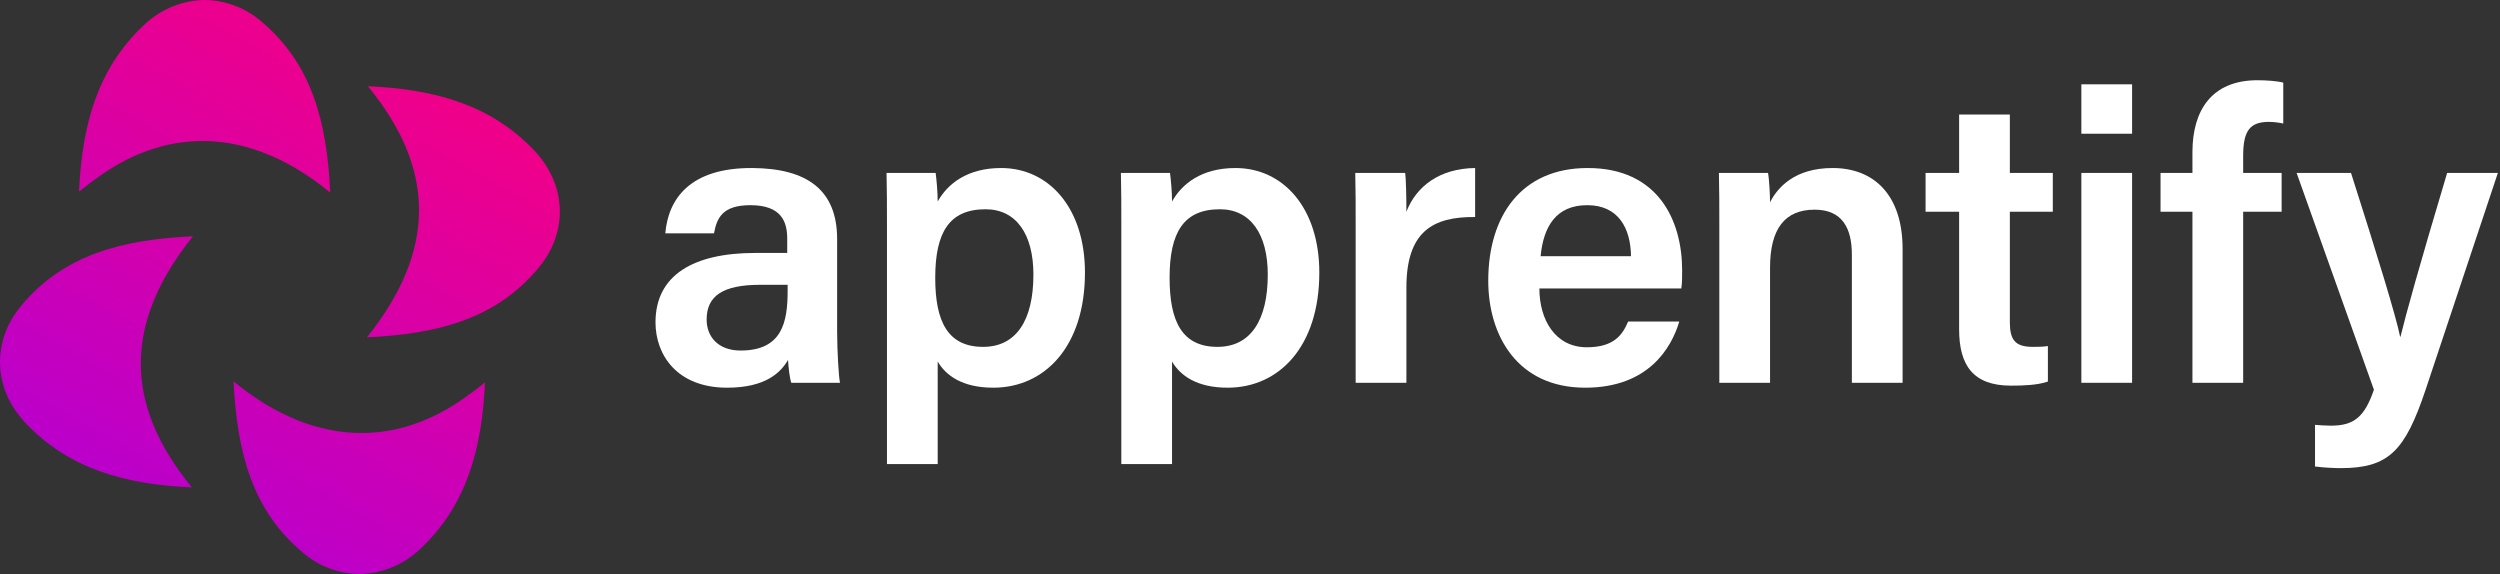 <svg width="392" height="90" viewBox="0 0 392 90" fill="none" xmlns="http://www.w3.org/2000/svg">
<rect x="0" y="0" width="392" height="90" fill="#333333" stroke="none"/>
<path d="M131.262 37.486C131.262 29.803 126.579 26.41 117.984 26.346C108.17 26.282 104.771 31.211 104.322 36.589H111.955C112.404 34.156 113.302 32.172 117.664 32.172C122.603 32.172 123.436 34.861 123.436 37.422V39.662H118.433C108.748 39.662 102.782 43.12 102.782 50.546C102.782 55.604 106.118 60.79 114.007 60.79C120.037 60.79 122.41 58.421 123.565 56.436C123.629 57.653 123.821 59.317 124.078 60.022H131.711C131.518 59.189 131.262 55.028 131.262 51.955V37.486ZM123.501 45.616C123.501 50.482 122.667 54.964 116.124 54.964C112.596 54.964 110.8 52.787 110.8 50.098C110.8 46.385 113.366 44.656 119.203 44.656H123.501V45.616Z" fill="white"/>
<path d="M147.03 72.762V56.692C148.313 58.869 150.878 60.79 155.753 60.79C163.771 60.79 170.121 54.388 170.121 42.735C170.121 32.62 164.477 26.346 156.972 26.346C151.648 26.346 148.569 28.842 147.03 31.595C147.03 30.059 146.837 28.074 146.709 27.114H139.012C139.076 29.739 139.076 32.428 139.076 35.053V72.762H147.03ZM162.039 43.056C162.039 50.226 159.345 54.388 154.15 54.388C148.569 54.388 146.645 50.354 146.645 43.568C146.645 36.461 148.826 32.812 154.534 32.812C159.345 32.812 162.039 36.717 162.039 43.056Z" fill="white"/>
<path d="M183.776 72.762V56.692C185.059 58.869 187.625 60.79 192.5 60.79C200.518 60.79 206.868 54.388 206.868 42.735C206.868 32.62 201.223 26.346 193.719 26.346C188.395 26.346 185.316 28.842 183.776 31.595C183.776 30.059 183.584 28.074 183.456 27.114H175.759C175.823 29.739 175.823 32.428 175.823 35.053V72.762H183.776ZM198.786 43.056C198.786 50.226 196.092 54.388 190.896 54.388C185.316 54.388 183.392 50.354 183.392 43.568C183.392 36.461 185.572 32.812 191.281 32.812C196.092 32.812 198.786 36.717 198.786 43.056Z" fill="white"/>
<path d="M212.569 60.022H220.523V45.104C220.523 36.333 224.628 33.964 231.299 34.028V26.346C225.719 26.41 222.063 29.227 220.523 33.196C220.523 30.955 220.459 27.882 220.331 27.114H212.505C212.569 29.547 212.569 32.3 212.569 36.013V60.022Z" fill="white"/>
<path d="M263.633 45.232C263.761 44.272 263.761 43.504 263.761 42.415C263.761 34.605 260.041 26.346 248.944 26.346C238.553 26.346 233.358 33.836 233.358 44.016C233.358 52.595 237.912 60.79 248.559 60.79C258.501 60.79 262.093 54.516 263.312 50.418H255.294C254.396 52.531 253.049 54.452 248.816 54.452C243.877 54.452 241.375 50.162 241.375 45.232H263.633ZM241.568 40.174C242.017 35.501 244.005 32.172 248.88 32.172C253.755 32.172 255.679 35.757 255.743 40.174H241.568Z" fill="white"/>
<path d="M269.59 60.022H277.544V41.967C277.544 35.885 279.853 32.876 284.535 32.876C288.897 32.876 290.372 35.821 290.372 39.918V60.022H298.326V39.022C298.326 30.571 293.836 26.346 287.358 26.346C281.392 26.346 278.698 29.419 277.544 31.723C277.544 30.699 277.415 28.01 277.223 27.114H269.526C269.59 29.611 269.59 32.556 269.59 35.373V60.022Z" fill="white"/>
<path d="M301.93 33.196H307.19V51.635C307.19 57.269 309.371 60.47 315.336 60.47C317.132 60.47 319.441 60.406 321.109 59.83V54.26C320.339 54.388 319.377 54.388 318.736 54.388C315.914 54.388 315.144 53.235 315.144 50.482V33.196H321.879V27.114H315.144V17.959H307.19V27.114H301.93V33.196Z" fill="white"/>
<path d="M326.357 60.022H334.311V27.114H326.357V60.022ZM334.311 20.968V13.221H326.357V20.968H334.311Z" fill="white"/>
<path d="M351.729 60.022V33.196H357.759V27.114H351.729V24.425C351.729 20.455 352.82 19.111 355.77 19.111C356.54 19.111 357.438 19.239 358.015 19.367V12.965C357.181 12.709 355.385 12.581 353.974 12.581C346.79 12.581 343.775 17.318 343.775 23.849V27.114H338.772V33.196H343.775V60.022H351.729Z" fill="white"/>
<path d="M360.108 27.114L372.231 61.11C370.756 65.4 369.088 66.744 365.496 66.744C364.662 66.744 363.7 66.68 362.995 66.616V73.146C364.47 73.338 366.138 73.402 367.036 73.402C374.54 73.402 377.106 70.713 380.313 61.174L391.666 27.114H383.713C379.287 41.903 377.234 49.33 376.4 52.787H376.336C375.695 49.586 372.744 39.982 368.639 27.114H360.108Z" fill="white"/>
<path fill-rule="evenodd" clip-rule="evenodd" d="M40.877 3.282C48.918 9.992 51.267 19.122 51.784 30.205C40.294 20.714 27.152 18.975 14.857 28.163C14.036 28.753 13.215 29.377 12.393 30.049C12.861 19.598 15.276 10.821 22.479 4.012C24.993 1.56 28.331 0.13 31.842 0C35.15 -0.022 38.356 1.143 40.877 3.282ZM83.759 23.585C88.843 28.95 89.147 36.35 84.457 41.985C77.771 50.041 68.63 52.363 57.533 52.896C68.26 39.492 68.539 26.735 57.69 13.52C68.17 13.987 76.942 16.407 83.759 23.585ZM56.597 90C53.29 90.021 50.084 88.857 47.563 86.718C39.522 80.033 37.173 70.91 36.623 59.795C48.121 69.294 61.262 71.025 73.582 61.846C74.404 61.255 75.225 60.632 76.046 59.959C75.578 70.41 73.172 79.188 65.969 85.997C63.452 88.449 60.111 89.877 56.597 90ZM4.024 66.35C10.841 73.544 19.629 75.956 30.093 76.423C19.243 63.208 19.522 50.451 30.249 37.047C19.153 37.564 10.011 39.91 3.326 47.933C-1.364 53.585 -1.06 60.984 4.024 66.35Z" fill="url(#paint0_linear)"/>
<defs>
<linearGradient id="paint0_linear" x1="88.279" y1="0" x2="28.484" y2="106.088" gradientUnits="userSpaceOnUse">
<stop stop-color="#FF0077"/>
<stop offset="1" stop-color="#AC00DD"/>
</linearGradient>
</defs>
</svg>

